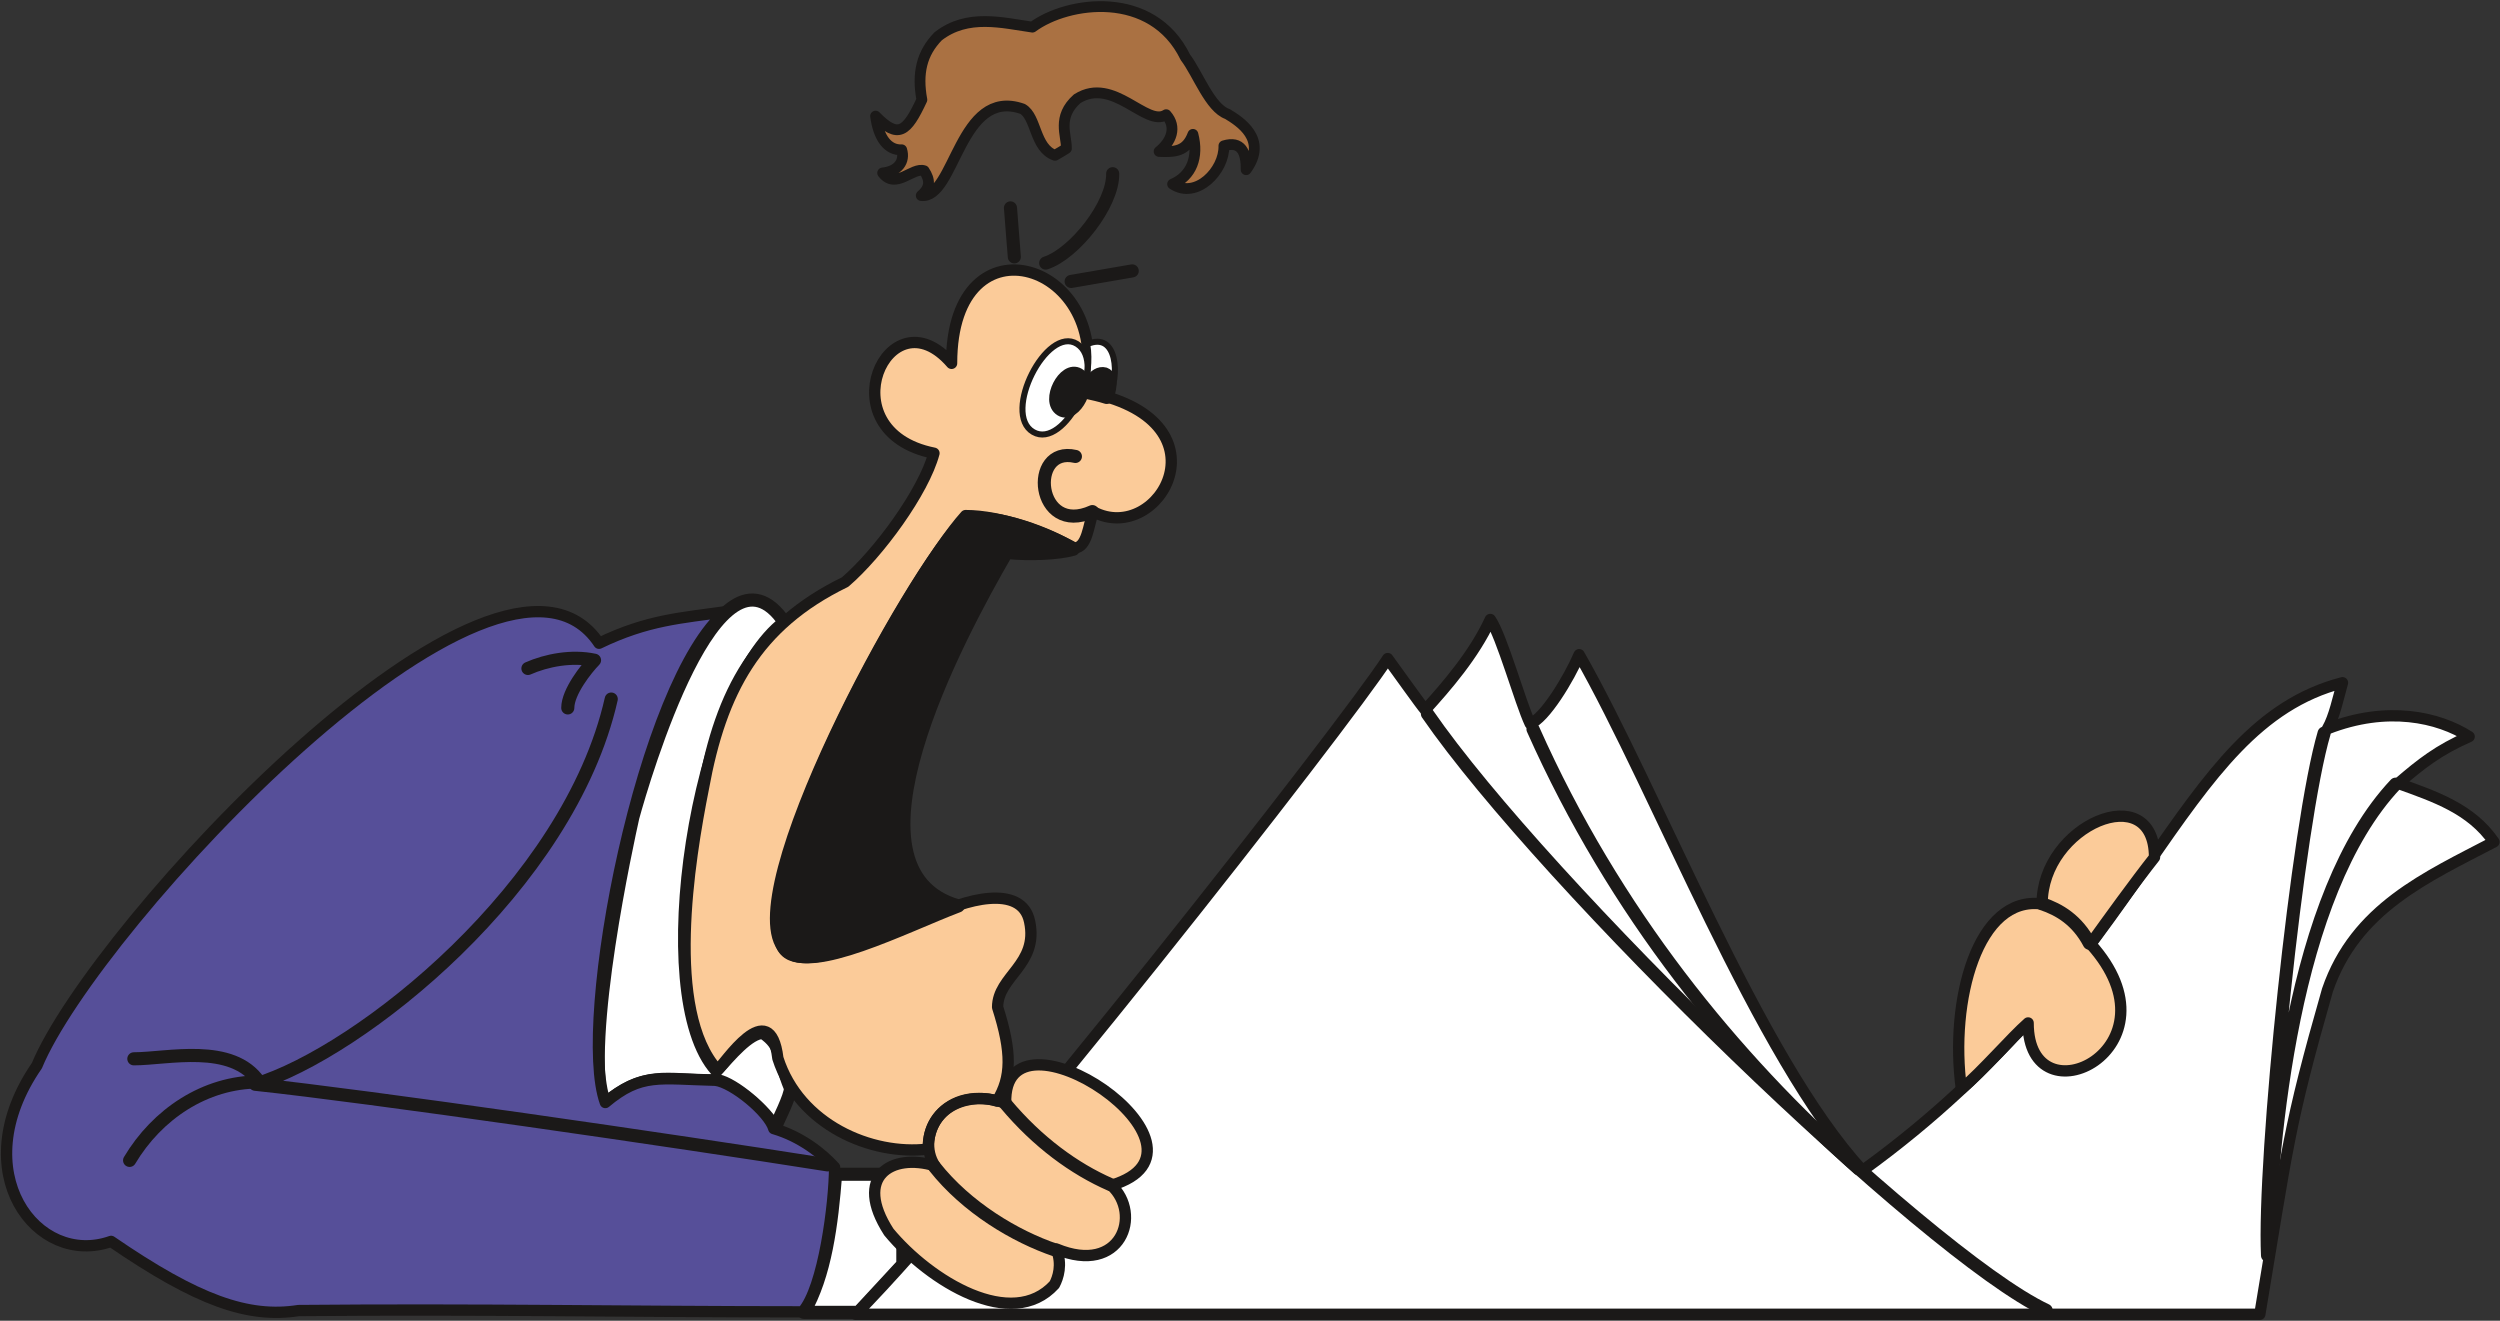 <svg xmlns="http://www.w3.org/2000/svg" xml:space="preserve" width="734.891" height="388.233" fill-rule="evenodd" stroke-linejoin="round" stroke-width="28.222" preserveAspectRatio="xMidYMid" version="1.2" viewBox="0 0 19444 10272"><rect x="0" y="0" width="19444" height="10272" fill="#333333" stroke="none"/><defs class="ClipPathGroup"><clipPath id="a" clipPathUnits="userSpaceOnUse"><path d="M0 0h19444v10272H0z"/></clipPath></defs><g class="SlideGroup"><g class="Slide" clip-path="url(#a)"><g class="Page"><g class="com.sun.star.drawing.ClosedBezierShape"><path fill="none" d="M4602 4616h2473v5644H4602z" class="BoundingBox"/><path fill="#FFF" d="M6499 9133h523v701l-345 373h-425c167-289 217-685 247-1074Zm0 0Zm-397-4292c-518-764-1098 1215-1180 1515-38 170-382 1737-231 2237 343-269 450-187 893-187 119 22 376 233 442 370 25-61 122-249 122-312-105-254-56-325-214-434-109 0-259 180-361 294-529-586-149-2975 529-3483Z"/><path fill="none" stroke="#1B1918" stroke-linecap="round" stroke-width="102" d="M6499 9133h523v701l-345 373h-425c167-289 217-685 247-1074Zm-397-4292c-518-764-1098 1215-1180 1515-38 170-382 1737-231 2237 343-269 450-187 893-187 119 22 376 233 442 370 25-61 122-249 122-312-105-254-56-325-214-434-109 0-259 180-361 294-529-586-149-2975 529-3483Z"/></g><g class="com.sun.star.drawing.ClosedBezierShape"><path fill="none" d="M6 4713h6530v5539H6z" class="BoundingBox"/><path fill="#564F99" d="M5647 4757c-350 50-609 63-988 246C3875 3825 734 7205 287 8288c-570 826 0 1572 577 1367 673 462 1066 599 1458 538 1395-13 2602 10 3920 10 165-183 249-851 249-1125-99-109-264-239-473-300-35-127-317-360-454-376-437-10-577-61-856 173-226-627 292-3285 939-3818Z"/><path fill="none" stroke="#1B1918" stroke-linecap="round" stroke-width="88" d="M5647 4757c-350 50-609 63-988 246C3875 3825 734 7205 287 8288c-570 826 0 1572 577 1367 673 462 1066 599 1458 538 1395-13 2602 10 3920 10 165-183 249-851 249-1125-99-109-264-239-473-300-35-127-317-360-454-376-437-10-577-61-856 173-226-627 292-3285 939-3818Z"/></g><g class="com.sun.star.drawing.ClosedBezierShape"><path fill="none" d="M6611 4773h12831v5494H6611z" class="BoundingBox"/><path fill="#FFF" d="M6655 10222c1021-1031 3805-4584 4138-5100 69 94 264 369 292 399 163-180 379-427 506-703 89 127 231 642 310 810 111-36 302-351 381-536 607 1062 1392 3130 2204 4012 2237-1616 2424-3456 3733-3794-33 117-64 267-117 358 465-182 863-91 1102 61-239 105-373 211-551 364 282 102 566 196 744 455-526 275-1077 516-1295 1153-308 1077-308 1218-526 2521H6655Z"/><path fill="none" stroke="#1B1918" stroke-linecap="round" stroke-width="88" d="M6655 10222c1021-1031 3805-4584 4138-5100 69 94 264 369 292 399 163-180 379-427 506-703 89 127 231 642 310 810 111-36 302-351 381-536 607 1062 1392 3130 2204 4012 2237-1616 2424-3456 3733-3794-33 117-64 267-117 358 465-182 863-91 1102 61-239 105-373 211-551 364 282 102 566 196 744 455-526 275-1077 516-1295 1153-308 1077-308 1218-526 2521H6655Z"/></g><g class="com.sun.star.drawing.ClosedBezierShape"><path fill="none" d="M6767 8h3032v1557H6767z" class="BoundingBox"/><path fill="#AA7142" d="M9015 1178c95-77 141-189 55-286-154 102-410-302-692-124-160 142-82 282-84 387-28 18-59 36-89 53-160-57-142-298-252-361-491-173-526 704-788 674 74-64 69-122 23-193-91-31-221 150-323 17 120-12 176-91 148-180-107 5-181-92-203-262 177 182 243 124 360-127-38-206-2-362 127-494 229-178 499-104 733-71C8304 8 8962-83 9219 445c97 127 191 394 328 442 92 56 318 196 145 433 2-135-38-227-173-186 5 194-216 420-399 298 148-64 204-211 158-387-51 135-140 138-263 133Z"/><path fill="none" stroke="#1B1918" stroke-linecap="round" stroke-width="84" d="M9015 1178c95-77 141-189 55-286-154 102-410-302-692-124-160 142-82 282-84 387-28 18-59 36-89 53-160-57-142-298-252-361-491-173-526 704-788 674 74-64 69-122 23-193-91-31-221 150-323 17 120-12 176-91 148-180-107 5-181-92-203-262 177 182 243 124 360-127-38-206-2-362 127-494 229-178 499-104 733-71C8304 8 8962-83 9219 445c97 127 191 394 328 442 92 56 318 196 145 433 2-135-38-227-173-186 5 194-216 420-399 298 148-64 204-211 158-387-51 135-140 138-263 133Z"/></g><g class="com.sun.star.drawing.ClosedBezierShape"><path fill="none" d="M5284 2056h11518v8125H5284z" class="BoundingBox"/><path fill="#FBCB99" d="M15255 8470c-94-690 127-1510 628-1439-3-612 874-985 874-363-150 190-361 482-498 673 736 814-485 1406-485 615-132 116-353 374-519 514Zm0 0ZM6913 9582c-279-432 20-617 358-515-155-234 69-651 551-486-28-851 1778 354 821 638 244 224 76 704-427 495 48 122 13 224-15 277-330 363-968-23-1288-409Zm0 0Zm488-6756c0-1190 1277-773 1031 219 1161 208 587 1210 71 935-38 104-46 280-147 282-221-121-569-252-846-252-432 479-1676 2714-1433 3339 110 302 994-181 1159-214 251-137 711-267 772 33 71 335-249 424-249 666 112 351 109 547-5 730-170-59-531 0-536 373-442 53-1003-190-1168-706-61-509-420 56-470 91-413-458-219-1639-110-2188 138-759 414-1272 1103-1607 261-224 612-705 691-1002-851-170-353-1268 137-699Z"/><path fill="none" stroke="#1B1918" stroke-linecap="round" stroke-width="88" d="M15255 8470c-94-690 127-1510 628-1439-3-612 874-985 874-363-150 190-361 482-498 673 736 814-485 1406-485 615-132 116-353 374-519 514ZM6913 9582c-279-432 20-617 358-515-155-234 69-651 551-486-28-851 1778 354 821 638 244 224 76 704-427 495 48 122 13 224-15 277-330 363-968-23-1288-409Z"/><path fill="none" stroke="#1B1918" stroke-linecap="round" stroke-width="88" d="M7401 2826c0-1190 1277-773 1031 219 1161 208 587 1210 71 935-38 104-46 280-147 282-221-121-569-252-846-252-432 479-1676 2714-1433 3339 110 302 994-181 1159-214 251-137 711-267 772 33 71 335-249 424-249 666 112 351 109 547-5 730-170-59-531 0-536 373-442 53-1003-190-1168-706-61-509-420 56-470 91-413-458-219-1639-110-2188 138-759 414-1272 1103-1607 261-224 612-705 691-1002-851-170-353-1268 137-699Z"/></g><g fill="none" class="com.sun.star.drawing.OpenBezierShape"><path d="M957 1300h17727v8943H957z" class="BoundingBox"/><path stroke="#1B1918" stroke-linecap="round" stroke-width="102" d="M1008 9025c213-358 586-610 1008-610-211-307-714-180-975-180"/><path stroke="#1B1918" stroke-linecap="round" stroke-width="102" d="M4754 5437c-330 1459-1953 2747-2769 2996 887 94 3229 434 4451 627M4106 5199c145-64 341-102 518-64-63 64-208 246-208 371m4080-1527c-439 199-502-515-132-429m-33-1361 475-82m-673-61c224-73 526-457 521-695m-765 647-30-381m8020 5411c139 46 277 130 371 308M7267 9073c252 320 630 544 942 650m-388-1138c249 298 536 506 815 628m9440-3511c-206 696-475 3320-440 4062 33-881 186-2807 996-3665m-6709-428c637 1431 1559 2554 2533 3420"/><path stroke="#1B1918" stroke-linecap="round" stroke-width="102" d="M11102 5552c912 1321 3875 4197 4812 4639"/></g><g class="com.sun.star.drawing.ClosedBezierShape"><path fill="none" d="M7928 2630h768v774h-768z" class="BoundingBox"/><path fill="#FFF" d="M8456 2677c23 132-3 258-23 369 67 13 125 26 189 46 89-160 71-521-166-415Zm0 0Zm-79-2c-236-149-587 543-341 685 244 142 581-533 341-685Z"/><path fill="none" stroke="#1B1918" stroke-linecap="round" stroke-width="47" d="M8456 2677c23 132-3 258-23 369 67 13 125 26 189 46 89-160 71-521-166-415Z"/><path fill="none" stroke="#1B1918" stroke-linecap="round" stroke-width="47" d="M8377 2675c-236-149-587 543-341 685 244 142 581-533 341-685Z"/></g><g class="com.sun.star.drawing.ClosedBezierShape"><path fill="none" d="M5988 2851h2698v4643H5988z" class="BoundingBox"/><path fill="#1B1918" d="M8348 4272c-116 33-335 43-519 25-386 666-1352 2472-376 2749-409 155-1159 541-1344 338-391-404 961-2914 1403-3351 259-28 651 119 836 239Zm0 0Zm41-1359c-109-65-249 205-137 274 107 66 244-208 137-274Zm0 0Zm56 137c56 13 107 23 162 41 23-41 51-158-15-183-79-22-147 114-147 142Z"/><path fill="none" stroke="#1B1918" stroke-linecap="round" stroke-width="102" d="M8348 4272c-116 33-335 43-519 25-386 666-1352 2472-376 2749-409 155-1159 541-1344 338-391-404 961-2914 1403-3351 259-28 651 119 836 239Zm41-1359c-109-65-249 205-137 274 107 66 244-208 137-274Zm56 137c56 13 107 23 162 41 23-41 51-158-15-183-79-22-147 114-147 142Z"/></g></g></g></g></svg>
